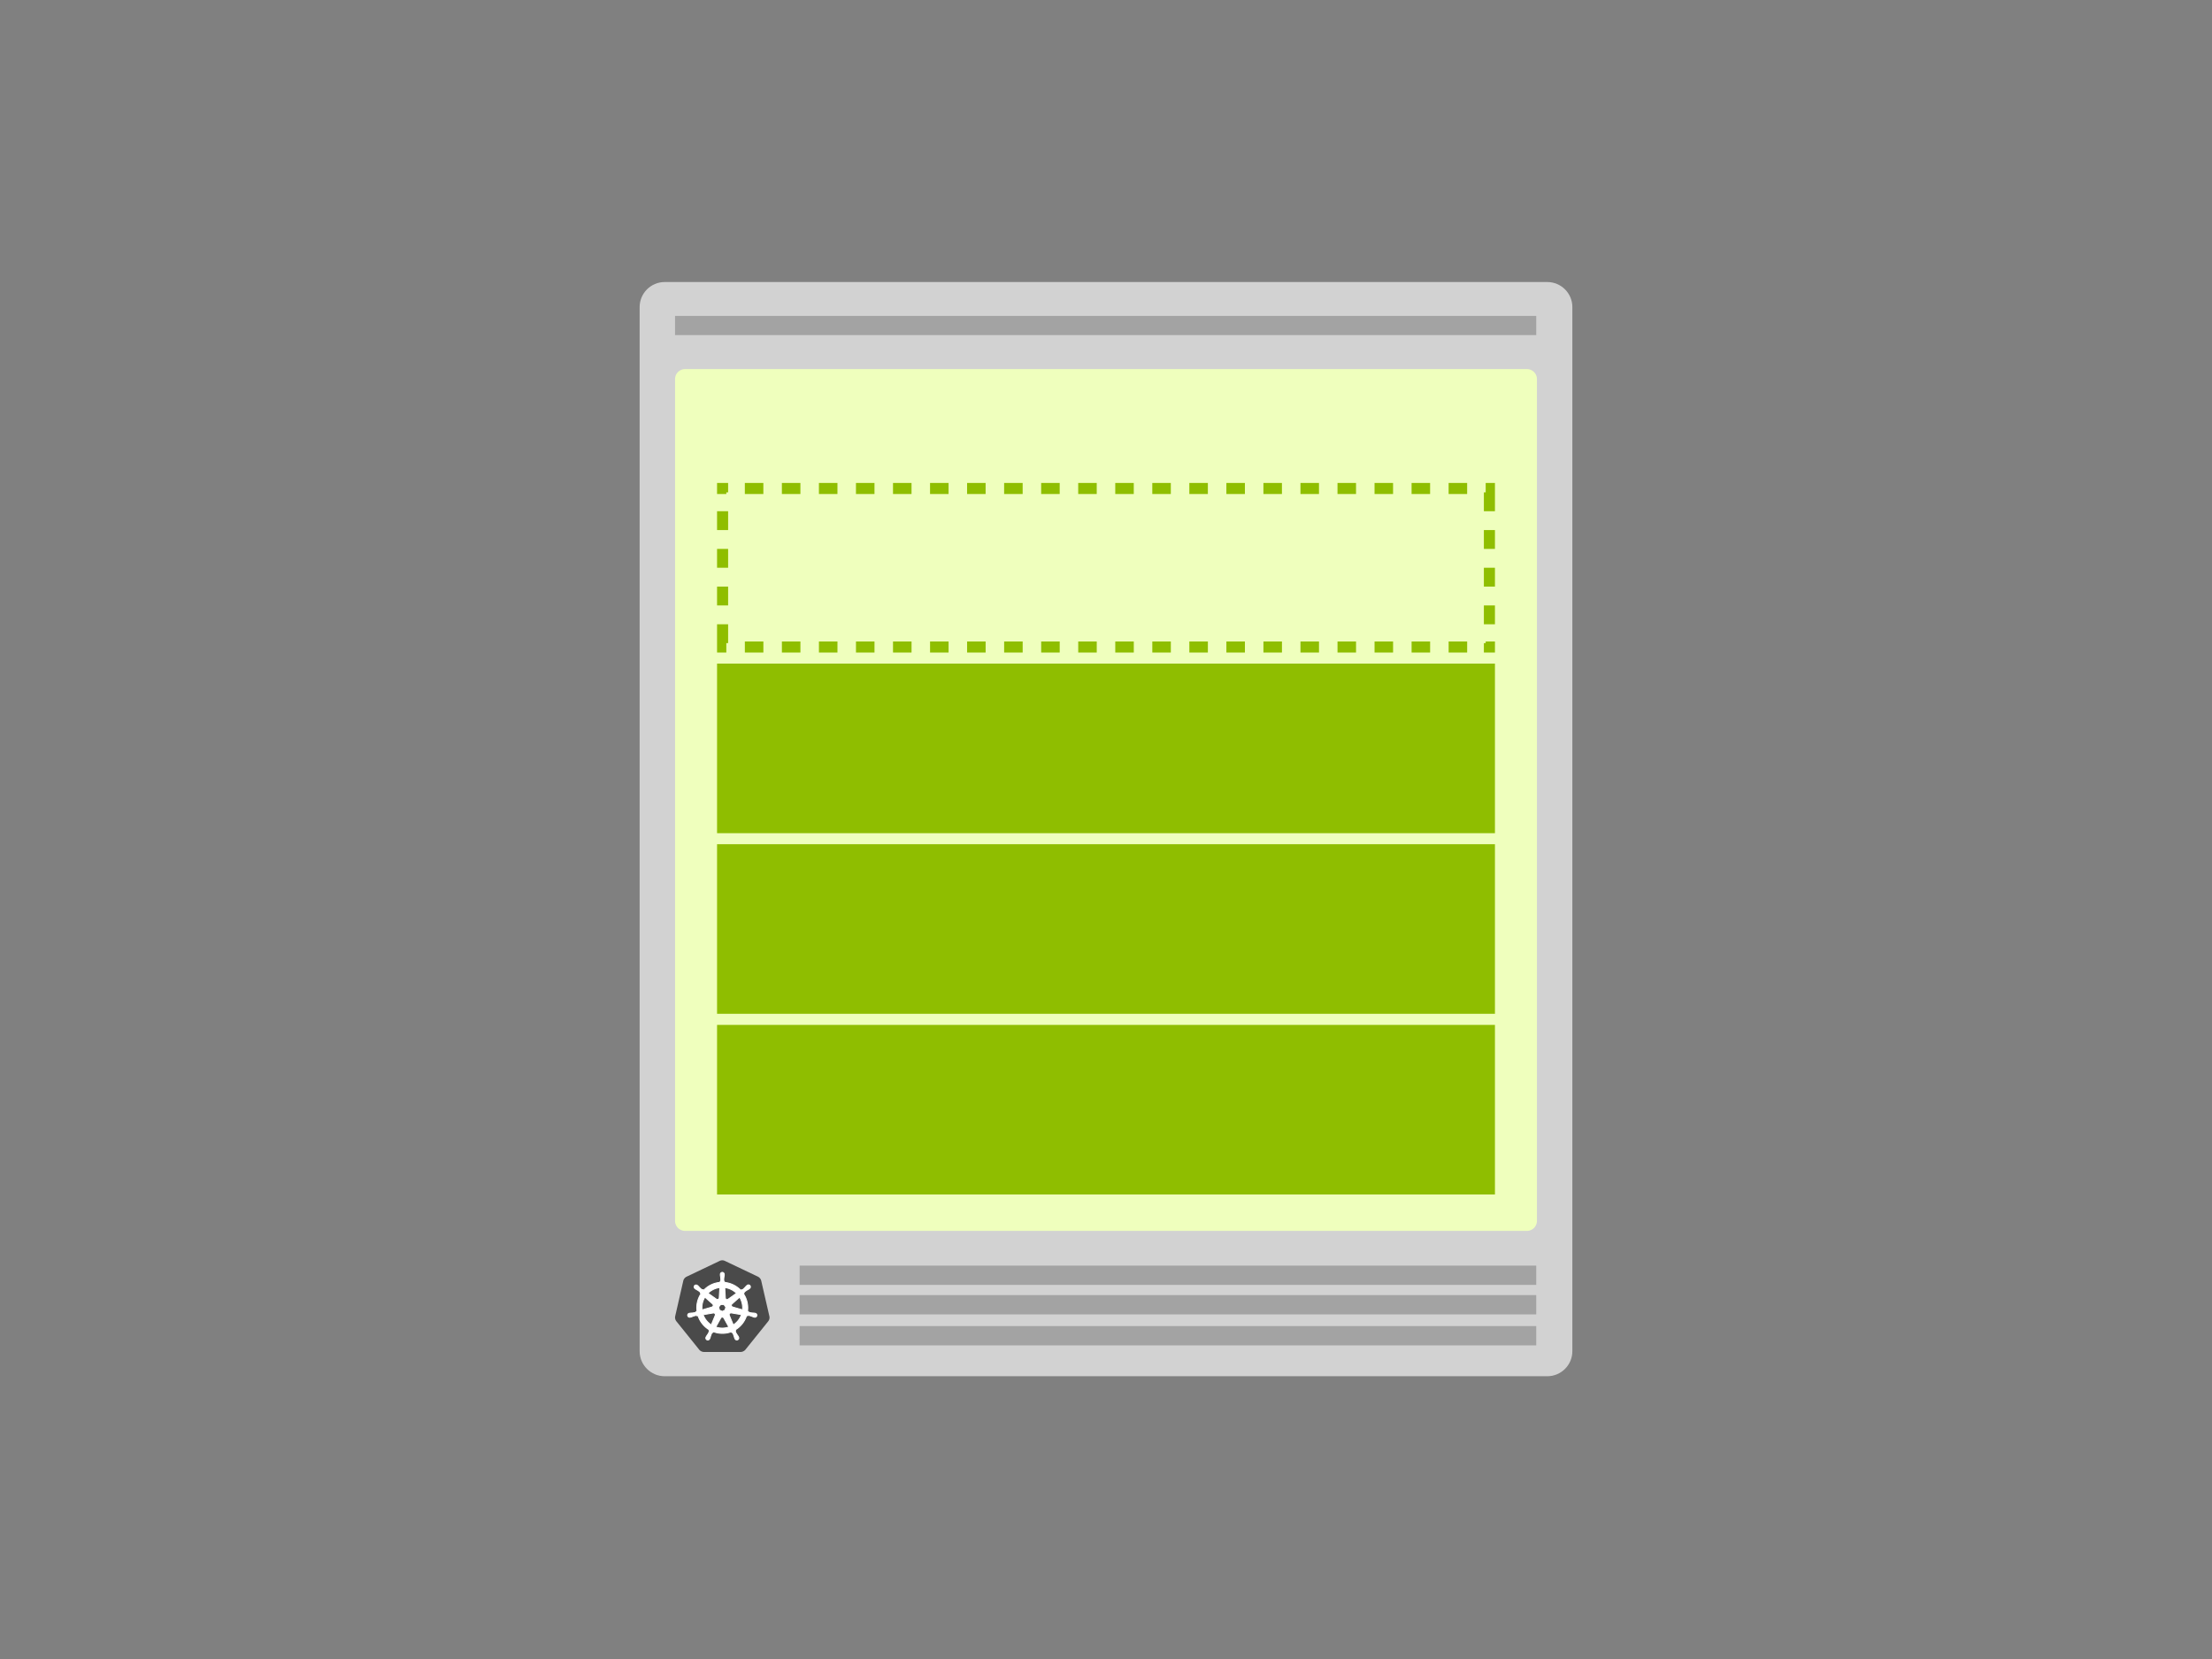 <svg viewBox="0 0 1200 900" fill="none" xmlns="http://www.w3.org/2000/svg"><rect x="0" y="0" width="1200" height="900" fill="#808080" stroke="none"/><path fill-rule="evenodd" clip-rule="evenodd" d="M853 166.6V733c0 7.511-6.094 13.6-13.61 13.6H360.61c-7.515 0-13.61-6.089-13.61-13.6V166.6c0-7.511 6.094-13.6 13.61-13.6h478.78c7.515 0 13.61 6.089 13.61 13.6z" fill="#D2D2D2"></path><path fill-rule="evenodd" clip-rule="evenodd" d="M433.8 719.4h399.6v10.44H433.8V719.4zm0-16.8h399.6v10.44H433.8V702.6zm0-16h399.6v10.44H433.8V686.6zm-67.6-515.2h467.2v10.4H366.2v-10.4z" fill="#A3A3A3"></path><path fill-rule="evenodd" clip-rule="evenodd" d="M371.66 200.232h456.68a5.432 5.432 0 013.85 1.594 5.447 5.447 0 011.595 3.849v456.628a5.443 5.443 0 01-5.444 5.444H371.659a5.445 5.445 0 01-5.444-5.444V205.675a5.443 5.443 0 015.444-5.443h.001z" fill="#EFFFBD"></path><path d="M391.675 683.719a3.42 3.42 0 00-1.318.35l-17.846 8.509a3.37 3.37 0 00-1.84 2.293l-4.37 19.104a3.298 3.298 0 00.48 2.605c.062.093.126.182.193.269l12.33 15.328c.651.8 1.63 1.26 2.661 1.256h19.776a3.471 3.471 0 002.664-1.27l12.324-15.332c.646-.8.888-1.857.64-2.86l-4.397-19.118a3.395 3.395 0 00-1.84-2.293l-17.819-8.49a3.429 3.429 0 00-1.654-.35l.016-.001z" fill="#4A4A4A"></path><path d="M391.838 690.229c-.614.043-1.08.57-1.048 1.185v.3c.028.342.08.68.147 1.014.098.64.134 1.29.106 1.938a1.167 1.167 0 01-.35.552l-.023.452c-.649.054-1.293.153-1.927.297a13.712 13.712 0 00-6.972 3.979l-.384-.272a.82.82 0 01-.633-.064 9.93 9.93 0 01-1.436-1.297 8.963 8.963 0 00-.7-.745l-.237-.188a1.282 1.282 0 00-.74-.28 1.022 1.022 0 00-.85.377 1.128 1.128 0 00.261 1.574l.221.176c.285.19.58.362.884.517a9.194 9.194 0 011.598 1.12c.127.182.201.395.213.616l.35.32a13.795 13.795 0 00-2.175 9.616l-.449.128a1.455 1.455 0 01-.457.46 9.915 9.915 0 01-1.912.317 9.015 9.015 0 00-1.025.08l-.284.064h-.03a1.07 1.07 0 00-.899 1.299c.044.193.14.371.279.513.285.288.71.39 1.095.264h.02l.29-.032c.326-.098.645-.214.957-.35a9.96 9.96 0 011.86-.543c.221.013.433.088.612.216l.48-.08a13.867 13.867 0 006.15 7.69l-.196.408c.09.188.123.396.096.602a10.31 10.31 0 01-.966 1.749 8.882 8.882 0 00-.573.853l-.136.288a1.07 1.07 0 00.467 1.504c.178.085.376.119.573.099.403-.045.745-.313.886-.692l.133-.272c.122-.32.224-.647.308-.976.283-.7.437-1.451.824-1.915a.867.867 0 01.458-.225l.24-.437a13.801 13.801 0 009.842.024l.213.409a.831.831 0 01.544.328c.301.573.545 1.173.73 1.793.085.332.19.659.311.978l.133.273a1.073 1.073 0 001.9.21c.22-.34.23-.774.026-1.123l-.14-.288a8.83 8.83 0 00-.572-.85 11.344 11.344 0 01-.96-1.693.82.82 0 01.108-.64 3.67 3.67 0 01-.178-.43 13.89 13.89 0 006.122-7.718l.454.08a.851.851 0 01.598-.221c.635.122 1.258.32 1.86.544.313.144.633.266.958.369.077.02.19.038.275.059h.021a1.068 1.068 0 001.375-.779 1.074 1.074 0 00-.028-.584 1.071 1.071 0 00-.87-.714l-.31-.073a9.05 9.05 0 00-1.027-.08 9.824 9.824 0 01-1.912-.316 1.199 1.199 0 01-.46-.461l-.433-.128a13.845 13.845 0 00-2.22-9.595l.378-.35a.845.845 0 01.2-.605 10.035 10.035 0 011.584-1.114c.305-.155.6-.328.884-.517l.234-.19a1.075 1.075 0 00-.507-1.985 1.074 1.074 0 00-.821.319l-.237.19a8.95 8.95 0 00-.7.744c-.422.483-.89.924-1.397 1.317a1.183 1.183 0 01-.647.07l-.405.29a13.987 13.987 0 00-8.863-4.276c0-.16-.02-.4-.024-.475a.84.84 0 01-.35-.532 9.986 9.986 0 01.122-1.931c.07-.337.117-.673.148-1.014v-.32a1.13 1.13 0 00-1.05-1.185l-.014-.008-.001-.001zm-1.335 8.27l-.32 5.594h-.024a.963.963 0 01-.532.807.909.909 0 01-.96-.087l-4.588-3.25a10.986 10.986 0 015.29-2.88c.374-.08.751-.141 1.131-.183h.003v-.001zm2.67 0c2.41.3 4.654 1.383 6.39 3.08l-4.544 3.23a.938.938 0 01-.99.116.944.944 0 01-.538-.839l-.317-5.586-.001-.001zm-10.76 5.168l4.196 3.743v.024a.94.94 0 01.06 1.359.94.94 0 01-.43.257v.016l-5.384 1.548a10.977 10.977 0 011.56-6.95l-.002.003zm18.82 0a11.18 11.18 0 011.605 6.928l-5.392-1.553v-.021a.927.927 0 01-.668-.697.948.948 0 01.298-.92l4.163-3.724-.006-.013zm-10.254 4.035h1.716l1.05 1.332-.382 1.665-1.542.74-1.545-.74-.364-1.665 1.067-1.332zm5.498 4.544a.975.975 0 01.216 0l5.552.936a10.916 10.916 0 01-4.443 5.593l-2.146-5.194a.951.951 0 01.387-1.18.952.952 0 01.428-.131l.006-.024zm-9.324.024a.947.947 0 01.775.429.934.934 0 01.075.88v.02l-2.132 5.153a11.019 11.019 0 01-4.417-5.535l5.504-.933a.963.963 0 01.186 0l.01-.014h-.001zm4.65 2.24c.357-.01.69.18.86.494h.02l2.713 4.895-1.084.32a11.037 11.037 0 01-6.017-.31l2.722-4.895a.947.947 0 01.8-.473l-.014-.03v-.001z" fill="#fff" stroke="#fff" stroke-width=".5"></path><path fill="#8FBE00" d="M389 556h422v92H389zm0-98h422v92H389zm0-98h422v92H389z"></path><path fill-rule="evenodd" clip-rule="evenodd" d="M389 262h6v5.111h-.976V268H389v-6zm0 92h5.024v-5.111H395v-10.222h-6V354zm416 0h6v-6h-5.024v.889H805V354zm6-92h-5.024v5.111H805v10.222h6V262zm-406.928 0v6h10.047v-6h-10.047zm20.095 0v6h10.047v-6h-10.047zm20.095 0v6h10.048v-6h-10.048zm20.095 0v6h10.048v-6h-10.048zm20.095 0v6H494.5v-6h-10.048zm20.096 0v6h10.047v-6h-10.047zm20.095 0v6h10.047v-6h-10.047zm20.095 0v6h10.048v-6h-10.048zm20.095 0v6h10.048v-6h-10.048zm20.095 0v6h10.048v-6h-10.048zm20.096 0v6h10.047v-6h-10.047zm20.095 0v6h10.048v-6h-10.048zm20.095 0v6h10.048v-6h-10.048zm20.095 0v6h10.048v-6h-10.048zm20.096 0v6h10.047v-6h-10.047zm20.095 0v6h10.048v-6H705.5zm20.095 0v6h10.048v-6h-10.048zm20.095 0v6h10.048v-6H745.69zm20.096 0v6h10.047v-6h-10.047zm20.095 0v6h10.048v-6h-10.048zM811 287.556h-6v10.222h6v-10.222zM811 308h-6v10.222h6V308zm0 20.444h-6v10.223h6v-10.223zM795.928 354v-6h-10.047v6h10.047zm-20.095 0v-6h-10.047v6h10.047zm-20.095 0v-6H745.69v6h10.048zm-20.095 0v-6h-10.048v6h10.048zm-20.095 0v-6H705.5v6h10.048zm-20.096 0v-6h-10.047v6h10.047zm-20.095 0v-6H665.31v6h10.047zm-20.095 0v-6h-10.048v6h10.048zm-20.095 0v-6h-10.048v6h10.048zm-20.095 0v-6h-10.048v6h10.048zm-20.096 0v-6h-10.047v6h10.047zm-20.095 0v-6h-10.048v6h10.048zm-20.095 0v-6h-10.048v6h10.048zm-20.095 0v-6h-10.048v6h10.048zm-20.096 0v-6h-10.047v6h10.047zm-20.095 0v-6h-10.048v6H494.5zm-20.095 0v-6h-10.048v6h10.048zm-20.095 0v-6h-10.048v6h10.048zm-20.096 0v-6h-10.047v6h10.047zm-20.095 0v-6h-10.048v6h10.048zM389 328.444h6v-10.222h-6v10.222zM389 308h6v-10.222h-6V308zm0-20.444h6v-10.223h-6v10.223z" fill="#8FBE00"></path></svg>